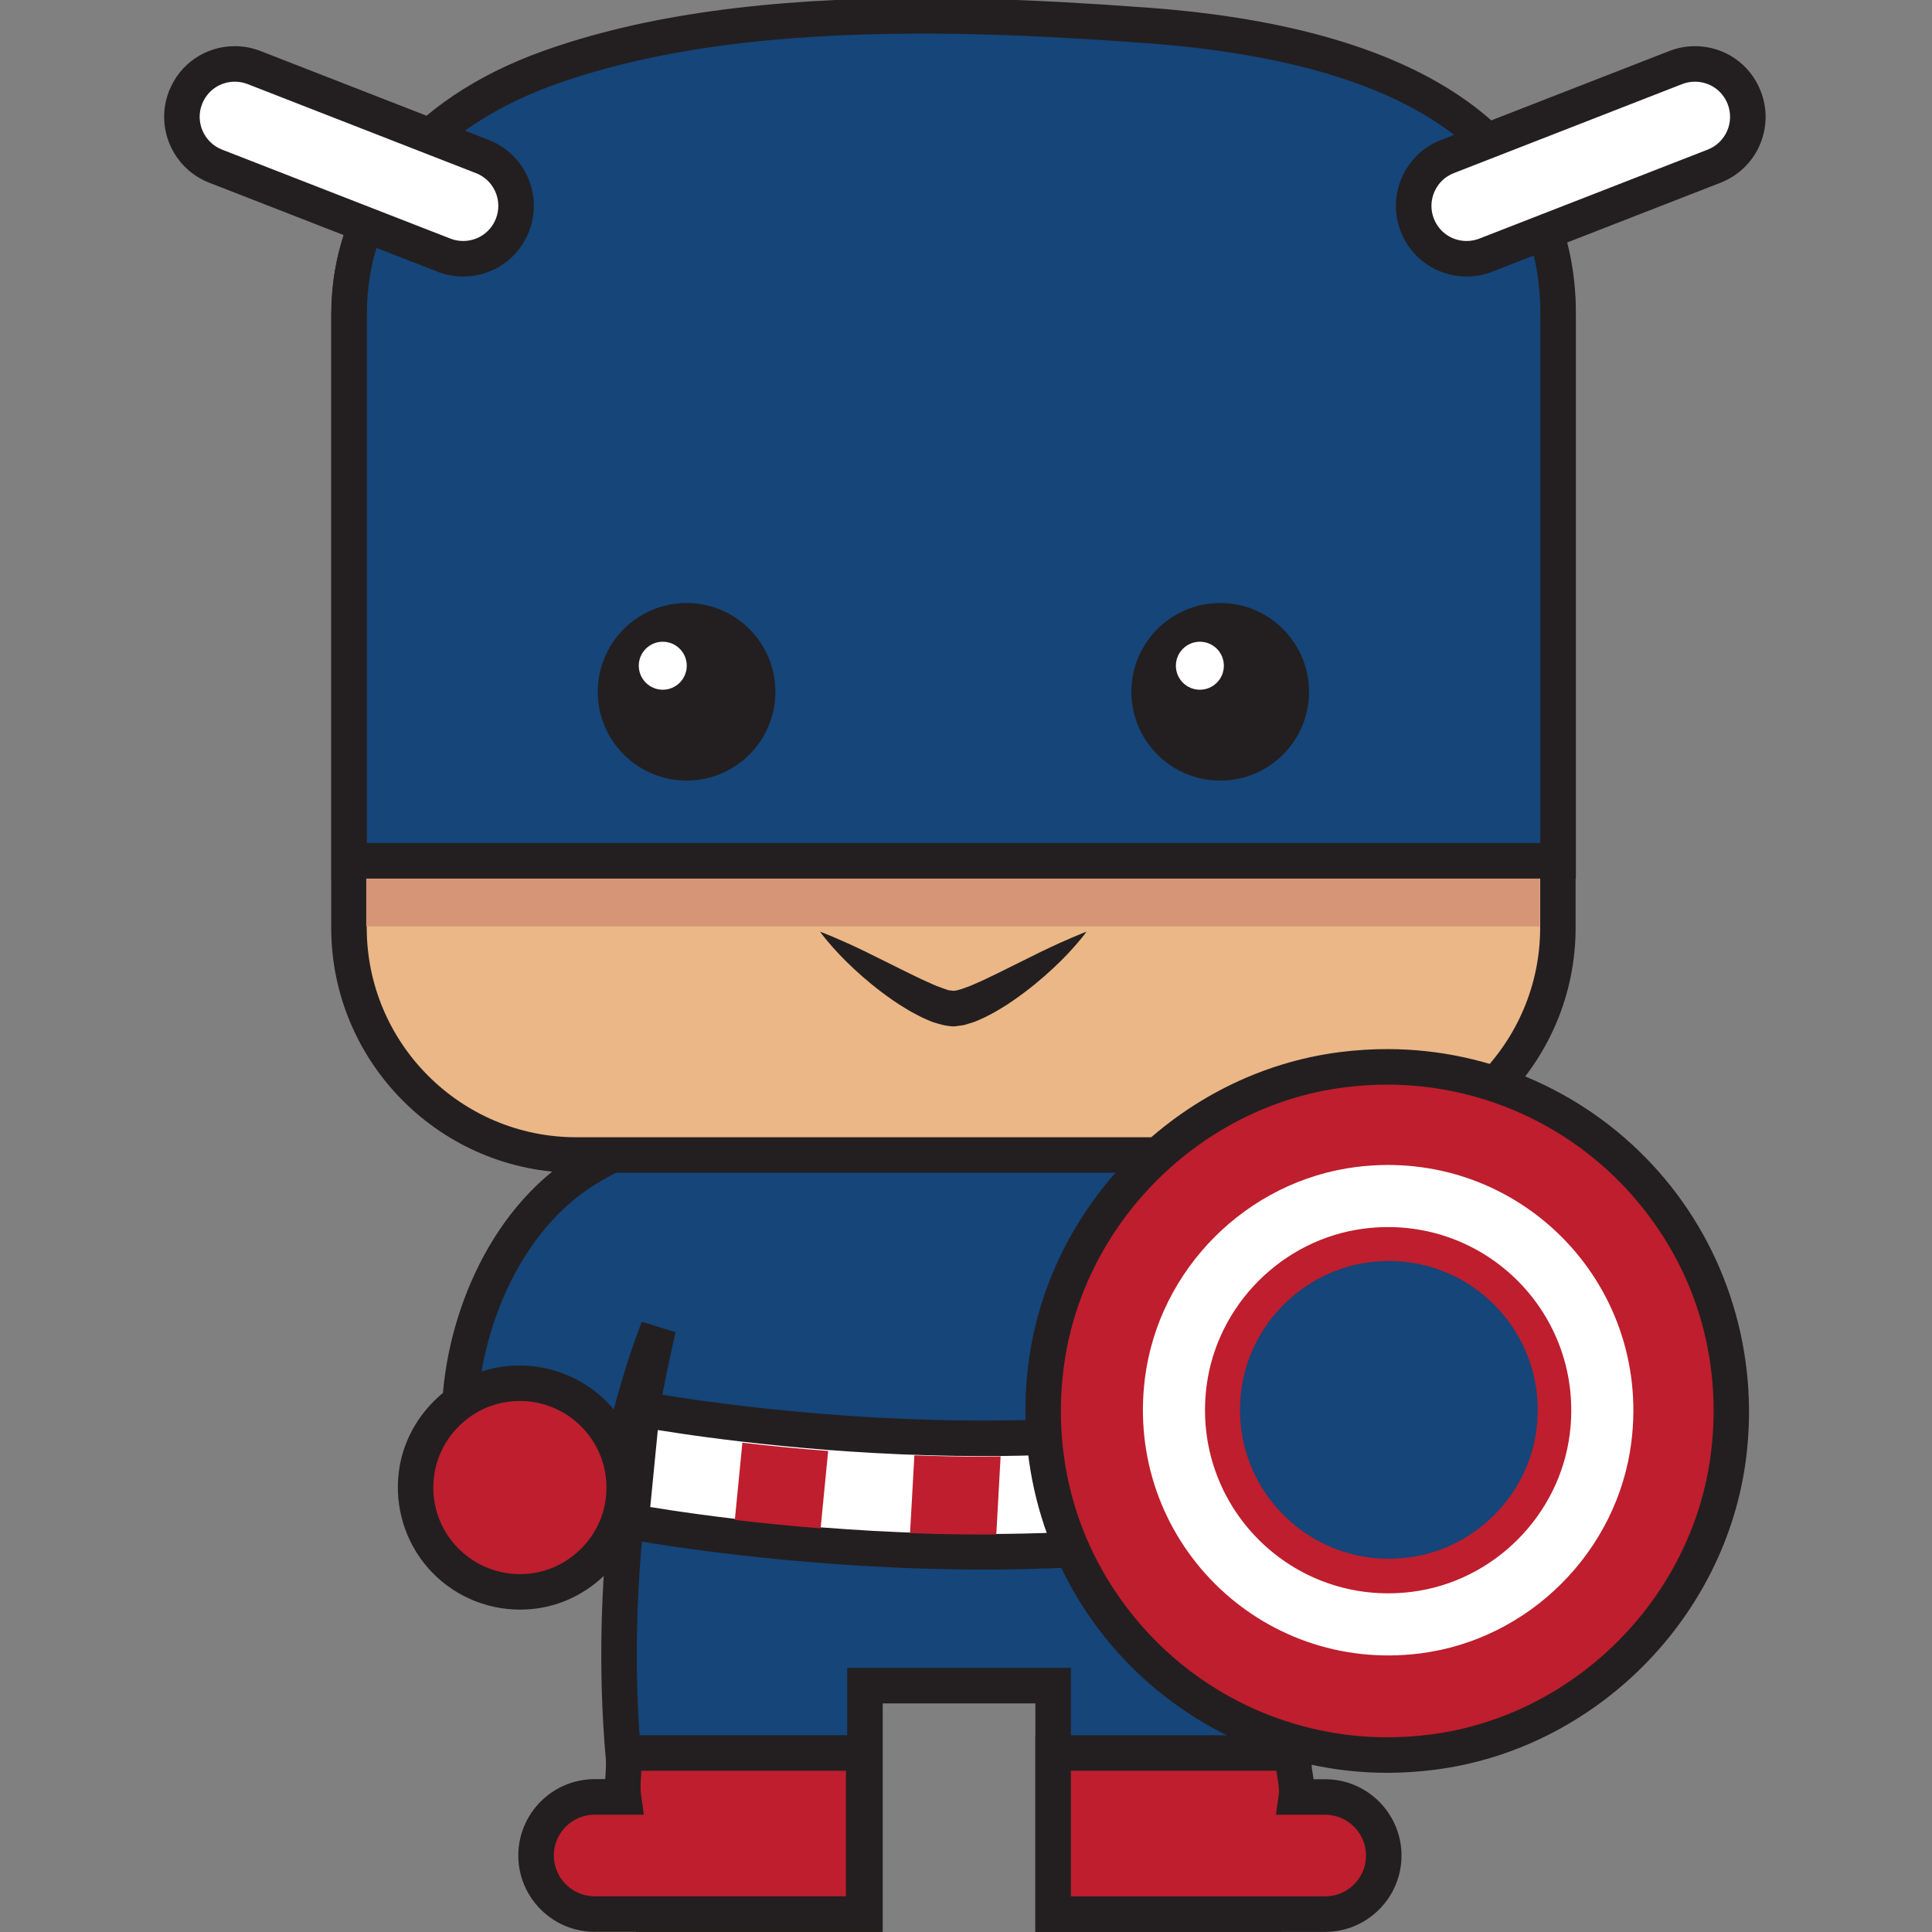 <?xml version="1.0" encoding="UTF-8"?>
<svg width="11.115mm" height="11.115mm" version="1.1" viewBox="0 0 11.115 11.115" xmlns="http://www.w3.org/2000/svg"><rect x="0" y="0" width="11.115" height="11.115" fill="#808080" stroke="none"/><g transform="translate(-100.28 -142.88)"><g transform="translate(.951 -0)"><path transform="matrix(.353 0 0 -.353 107.72 151.03)" d="m0 0c-.017 1.433-.708 3.191-2.063 4.027-.705.434-1.469.653-2.198.758-.267.713-.459 1.121-.459 1.121h-6.864s-.192-.408-.46-1.123c-.725-.105-1.484-.324-2.185-.756-1.356-.836-2.047-2.594-2.063-4.027 0 0 1.37.006 2.526-.982.18.643.352 1.488.713 2.418-.616-2.643-1.01-6.133-.138-9.55h3.505v3.724h3.067v-3.724h3.506c.88 3.446.471 6.966-.154 9.617.379-.956.556-1.827.741-2.485 1.156.988 2.526.982 2.526.982" style="fill:#154579"/><path transform="matrix(.353 0 0 -.353 105.49 153.79)" d="m0 0h2.989c.82 3.431.344 6.919-.209 9.262l.551.173c.289-.727.466-1.418.608-1.972.011-.043.022-.085.033-.127.799.546 1.625.709 2.056.758-.092 1.225-.704 2.765-1.914 3.511-.588.362-1.29.604-2.087.718l-.17.024-.06.161c-.162.433-.297.754-.375.934h-6.489c-.079-.181-.214-.502-.377-.936l-.06-.16-.169-.025c-.792-.114-1.49-.355-2.075-.716-1.21-.746-1.822-2.286-1.914-3.511.432-.049 1.258-.212 2.056-.758.011.043.022.087.034.131.144.562.307 1.199.579 1.898l.551-.17c-.542-2.326-1.007-5.788-.193-9.195h2.989v3.724h3.646zm3.441-.579h-4.02v3.724h-2.488v-3.724h-4.019l-.056.218c-.61 2.388-.599 4.806-.357 6.876l-.126.108c-1.055.901-2.325.912-2.338.912h-.292l.002.293c.017 1.461.705 3.347 2.201 4.27.611.376 1.325.634 2.126.769.237.62.402.971.409.987l.078.167h7.232l.078-.167c.008-.016.172-.367.408-.984.806-.135 1.525-.394 2.139-.772 1.496-.923 2.183-2.809 2.201-4.27l.003-.294-.294.001c-.012 0-1.282-.011-2.337-.912l-.137-.117c.242-2.072.25-4.485-.358-6.867z" style="fill:#231f20"/><path transform="matrix(.353 0 0 -.353 101.72 151.36)" d="m0 0c-.14-1.112.795-2.047 1.907-1.907.758.095 1.37.707 1.466 1.465.14 1.112-.796 2.047-1.908 1.907-.758-.095-1.369-.707-1.465-1.465" style="fill:#be1e2d"/><path transform="matrix(.353 0 0 -.353 102.32 150.94)" d="m0 0c-.061 0-.123-.004-.185-.012-.625-.078-1.135-.589-1.214-1.214-.052-.413.069-.809.34-1.117.268-.304.654-.479 1.059-.479.061 0 .123.004.185.012.625.079 1.135.589 1.214 1.214.052.413-.069.81-.341 1.118-.268.304-.653.478-1.058.478m0-3.4c-.571 0-1.115.245-1.493.674-.377.428-.552 1.001-.48 1.572.111.884.832 1.605 1.716 1.717.657.082 1.315-.166 1.75-.658.377-.428.552-1.002.48-1.573-.111-.883-.833-1.605-1.716-1.716-.085-.011-.172-.016-.257-.016" style="fill:#231f20"/><path transform="matrix(.353 0 0 -.353 105.94 143.03)" d="m0 0c-.82.061-1.692.115-2.584.142-2.442.072-5.042-.064-7.182-.829-1.815-.649-3.261-1.966-3.261-4.011v-9.986c0-2.046 1.659-3.705 3.705-3.705h12.293c2.046 0 3.705 1.659 3.705 3.705v9.986c0 3.574-3.786 4.483-6.676 4.698" style="fill:#ebb787"/><path transform="matrix(.353 0 0 -.353 104.63 143.08)" d="m0 0c-2.459 0-4.412-.271-5.971-.828-1.146-.41-3.069-1.441-3.069-3.739v-9.986c0-1.883 1.532-3.415 3.415-3.415h12.293c1.883 0 3.416 1.532 3.416 3.415v9.986c0 2.609-2.156 4.092-6.408 4.409-.985.074-1.802.118-2.572.141-.38.011-.751.017-1.104.017m6.668-18.547h-12.293c-2.202 0-3.994 1.792-3.994 3.994v9.986c0 1.938 1.258 3.499 3.453 4.284 1.623.58 3.639.862 6.166.862.359 0 .736-.006 1.121-.017.779-.023 1.604-.068 2.598-.142 4.542-.339 6.943-2.063 6.943-4.987v-9.986c0-2.202-1.791-3.994-3.994-3.994" style="fill:#231f20"/><path transform="matrix(.353 0 0 -.353 105.94 143.2)" d="m0 0c-.993.074-1.819.119-2.597.142-.386.012-.763.017-1.122.017-2.526 0-4.543-.282-6.166-.862-.703-.251-1.31-.583-1.81-.981-.604-.593-1.064-1.413-1.064-2.536v-9.971h19.124v9.971c0 1.024-.334 1.874-.995 2.548-1.166.926-2.968 1.493-5.37 1.672" style="fill:#d69576"/><path transform="matrix(.353 0 0 -.353 105.94 143.03)" d="m0 0c-.82.061-1.692.115-2.584.142-2.442.072-5.042-.064-7.182-.829-1.815-.649-3.261-1.966-3.261-4.011v-8.915h19.703v8.915c0 3.574-3.786 4.483-6.676 4.698" style="fill:#154579"/><path transform="matrix(.353 0 0 -.353 101.44 147.73)" d="m0 0h19.124v8.626c0 2.608-2.156 4.092-6.408 4.409-.984.073-1.802.118-2.572.14-.379.012-.751.017-1.104.017-2.459 0-4.412-.271-5.971-.828-1.146-.41-3.069-1.44-3.069-3.738zm19.703-.579h-20.282v9.205c0 1.937 1.259 3.498 3.453 4.283 1.623.58 3.64.862 6.166.862.359 0 .736-.006 1.122-.017.778-.023 1.604-.068 2.597-.142 4.543-.339 6.944-2.063 6.944-4.986z" style="fill:#231f20"/><path transform="matrix(.353 0 0 -.353 103.79 146.86)" d="m0 0c0-.799-.648-1.447-1.447-1.447-.8 0-1.448.648-1.448 1.447s.648 1.447 1.448 1.447c.799 0 1.447-.648 1.447-1.447" style="fill:#231f20"/><path transform="matrix(.353 0 0 -.353 106.86 146.86)" d="m0 0c0-.799-.648-1.447-1.447-1.447-.8 0-1.448.648-1.448 1.447s.648 1.447 1.448 1.447c.799 0 1.447-.648 1.447-1.447" style="fill:#231f20"/><path transform="matrix(.353 0 0 -.353 103.28 146.71)" d="m0 0c0-.216-.175-.391-.391-.391s-.391.175-.391.391.175.391.391.391.391-.175.391-.391" style="fill:#fff"/><path transform="matrix(.353 0 0 -.353 106.37 146.71)" d="m0 0c0-.216-.175-.391-.391-.391s-.391.175-.391.391.175.391.391.391.391-.175.391-.391" style="fill:#fff"/><path transform="matrix(.353 0 0 -.353 105.58 148.24)" d="m0 0s-.192-.27-.547-.599c-.177-.165-.393-.347-.646-.521-.062-.044-.128-.087-.197-.128-.068-.043-.14-.083-.216-.121-.036-.02-.075-.038-.117-.056-.041-.018-.079-.037-.125-.052l-.142-.043c-.027-.006-.06-.01-.09-.014l-.046-.006-.023-.002-.011-.001-.006-.001h-.003c-.015.001.03-.002-.035.002-.04.005-.075.009-.12.017-.056.014-.113.029-.168.047-.053.018-.086.034-.129.053-.042.017-.081.036-.117.056-.076.038-.149.078-.216.121-.069.041-.135.083-.198.127-.253.174-.469.356-.646.521-.354.33-.546.6-.546.6s.078-.028.208-.083c.131-.055.315-.137.528-.24.21-.104.454-.225.716-.355.129-.064.262-.127.392-.183.033-.015.065-.028.097-.039.03-.009.068-.026.09-.033.02-.005.039-.011.058-.02.033-.006.077-.009.115-.014-.063.003-.017.001-.031.002h.002l.003.001.007.001.013.002c.009.002.015 0 .027.003l.085.024c.061.024.125.042.19.073.131.055.263.119.392.182.262.13.507.251.716.355.214.103.397.185.528.24.13.056.208.084.208.084" style="fill:#231f20"/><path transform="matrix(.353 0 0 -.353 102.11 143.78)" d="m0 0-3.721 1.451c-.444.172-.944-.047-1.117-.491-.173-.443.047-.943.49-1.116l3.722-1.451c.443-.173.943.047 1.116.49.173.444-.046.944-.49 1.117" style="fill:#fff"/><path transform="matrix(.353 0 0 -.353 100.68 143.35)" d="m0 0c-.238 0-.447-.143-.534-.365-.115-.294.032-.627.326-.742l3.721-1.45c.067-.026.137-.039.208-.039.238 0 .447.143.534.364.055.143.052.299-.009.439-.062.14-.174.248-.317.303l-3.721 1.451c-.067.026-.137.039-.208.039m3.721-3.175c-.143 0-.284.026-.418.079l-3.721 1.45c-.592.231-.886.9-.655 1.491.174.446.595.734 1.073.734.143 0 .284-.027.418-.079l3.721-1.45c.287-.112.513-.329.637-.61.123-.282.13-.595.018-.882-.174-.445-.595-.733-1.073-.733" style="fill:#231f20"/><path transform="matrix(.353 0 0 -.353 107.66 143.78)" d="m0 0 3.721 1.451c.444.172.944-.047 1.117-.491.173-.443-.047-.943-.49-1.116l-3.722-1.451c-.443-.173-.943.047-1.116.49-.173.444.046.944.49 1.117" style="fill:#fff"/><path transform="matrix(.353 0 0 -.353 109.08 143.35)" d="m0 0c-.071 0-.141-.013-.208-.039l-3.721-1.451c-.143-.055-.255-.163-.316-.303-.062-.14-.065-.296-.01-.438.087-.222.296-.365.534-.365.071 0 .141.013.208.039l3.721 1.45c.143.056.255.164.317.304.061.14.064.296.009.438-.086.222-.296.365-.534.365m-3.721-3.175c-.478 0-.899.288-1.073.733-.112.287-.105.6.019.882.123.281.349.498.636.61l3.721 1.45c.134.052.275.079.418.079.478 0 .9-.288 1.073-.734.112-.286.105-.599-.018-.881-.124-.282-.35-.498-.636-.61l-3.722-1.45c-.134-.053-.275-.079-.418-.079" style="fill:#231f20"/><path transform="matrix(.353 0 0 -.353 102.92 153.21)" d="m0 0h-.469c-.528 0-.955-.427-.955-.955 0-.527.427-.954.955-.954h4.384v2.625h-3.913c.021-.247-.034-.488-.002-.716" style="fill:#be1e2d"/><path transform="matrix(.353 0 0 -.353 102.75 153.32)" d="m0 0c-.367 0-.665-.298-.665-.665s.298-.665.665-.665h4.095v2.046h-3.334c-.002-.024-.003-.048-.004-.072-.007-.114-.014-.222-.001-.315l.046-.329zm4.674-1.909h-4.674c-.686 0-1.244.558-1.244 1.244s.558 1.244 1.244 1.244h.173c.002.033.004.067.006.1.006.106.012.206.004.302l-.027.314h4.518z" style="fill:#231f20"/><path transform="matrix(.353 0 0 -.353 106.95 153.21)" d="m0 0h-.469c.031.228-.072.469-.051.716h-3.914v-2.625h4.434c.527 0 .955.427.955.954 0 .528-.428.955-.955.955" style="fill:#be1e2d"/><path transform="matrix(.353 0 0 -.353 105.49 153.79)" d="m0 0h4.144c.367 0 .666.298.666.665s-.299.665-.666.665h-.802l.046.33c.01.074-.005.171-.022.275-.006.036-.012.073-.017.112h-3.349zm4.144-.579h-4.723v3.205h4.518l-.027-.314c-.007-.085.009-.182.025-.285.007-.038.013-.077.018-.118h.189c.686 0 1.244-.558 1.244-1.244s-.558-1.244-1.244-1.244" style="fill:#231f20"/><path transform="matrix(.353 0 0 -.353 106.73 151.64)" d="m0 0c-4.918-1.103-10.711 0-10.711 0l.179 1.833s5.599-1.066 10.353 0z" style="fill:#fff"/><path transform="matrix(.353 0 0 -.353 103.07 151.55)" d="m0 0c.728-.12 2.899-.44 5.434-.44 1.716 0 3.279.144 4.649.429l-.122 1.254c-1.346-.274-2.872-.413-4.54-.413-2.434 0-4.531.3-5.298.425zm5.434-1.019c-3.165 0-5.776.491-5.802.495l-.26.05.236 2.411.311-.059c.024-.005 2.5-.469 5.502-.469 1.76 0 3.352.157 4.733.467l.32.072.235-2.414-.249-.056c-1.471-.33-3.162-.497-5.026-.497" style="fill:#231f20"/><path transform="matrix(.353 0 0 -.353 103.6 151.18)" d="m0 0-.123-1.258c.409-.049.88-.097 1.398-.138l.123 1.261c-.516.04-.987.087-1.398.135" style="fill:#be1e2d"/><path transform="matrix(.353 0 0 -.353 106.08 151.2)" d="m0 0c-.451-.056-.917-.101-1.398-.131l.123-1.264c.482.032.947.078 1.398.136z" style="fill:#be1e2d"/><path transform="matrix(.353 0 0 -.353 104.98 151.26)" d="m0 0c-.378 0-.748.007-1.106.02l-.071-1.267c.385-.015.783-.023 1.19-.023.073 0 .144.002.216.002l.07 1.271c-.099-.001-.198-.003-.299-.003" style="fill:#be1e2d"/><path transform="matrix(.353 0 0 -.353 105.35 150.73)" d="m0 0c-.462-3.668 2.623-6.753 6.291-6.291 2.499.315 4.518 2.334 4.832 4.833.463 3.668-2.622 6.753-6.29 6.291-2.5-.315-4.518-2.334-4.833-4.833" style="fill:#be1e2d"/><path transform="matrix(.353 0 0 -.353 107.31 149.12)" d="m0 0c-.229 0-.462-.015-.693-.044-2.358-.297-4.284-2.224-4.582-4.582-.195-1.552.261-3.047 1.285-4.208 1.01-1.146 2.464-1.803 3.99-1.803.229 0 .462.015.693.044 2.358.297 4.284 2.224 4.582 4.582.195 1.553-.261 3.048-1.285 4.209-1.01 1.145-2.464 1.802-3.99 1.802m0-11.216c-1.692.001-3.305.729-4.425 1.999-1.118 1.269-1.638 2.969-1.424 4.664.33 2.616 2.468 4.754 5.084 5.084.254.032.512.048.765.048 1.692 0 3.304-.728 4.424-1.998 1.119-1.269 1.639-2.969 1.425-4.665-.33-2.616-2.468-4.754-5.084-5.083-.254-.032-.511-.049-.765-.049" style="fill:#231f20"/><path transform="matrix(.353 0 0 -.353 108.36 151.13)" d="m0 0c-.168-1.33-1.242-2.404-2.572-2.572-1.952-.246-3.594 1.396-3.348 3.348.168 1.33 1.242 2.404 2.572 2.572 1.952.246 3.594-1.396 3.348-3.348m-3.48 4.352c-1.781-.225-3.219-1.663-3.444-3.444-.329-2.615 1.869-4.813 4.484-4.484 1.781.225 3.219 1.663 3.444 3.444.329 2.615-1.869 4.813-4.484 4.484" style="fill:#fff"/><path transform="matrix(.353 0 0 -.353 106.47 150.88)" d="m0 0c-.2-1.587 1.135-2.921 2.721-2.721 1.082.136 1.955 1.009 2.091 2.09.2 1.587-1.135 2.922-2.721 2.722-1.082-.137-1.955-1.01-2.091-2.091" style="fill:#154579"/></g></g></svg>
